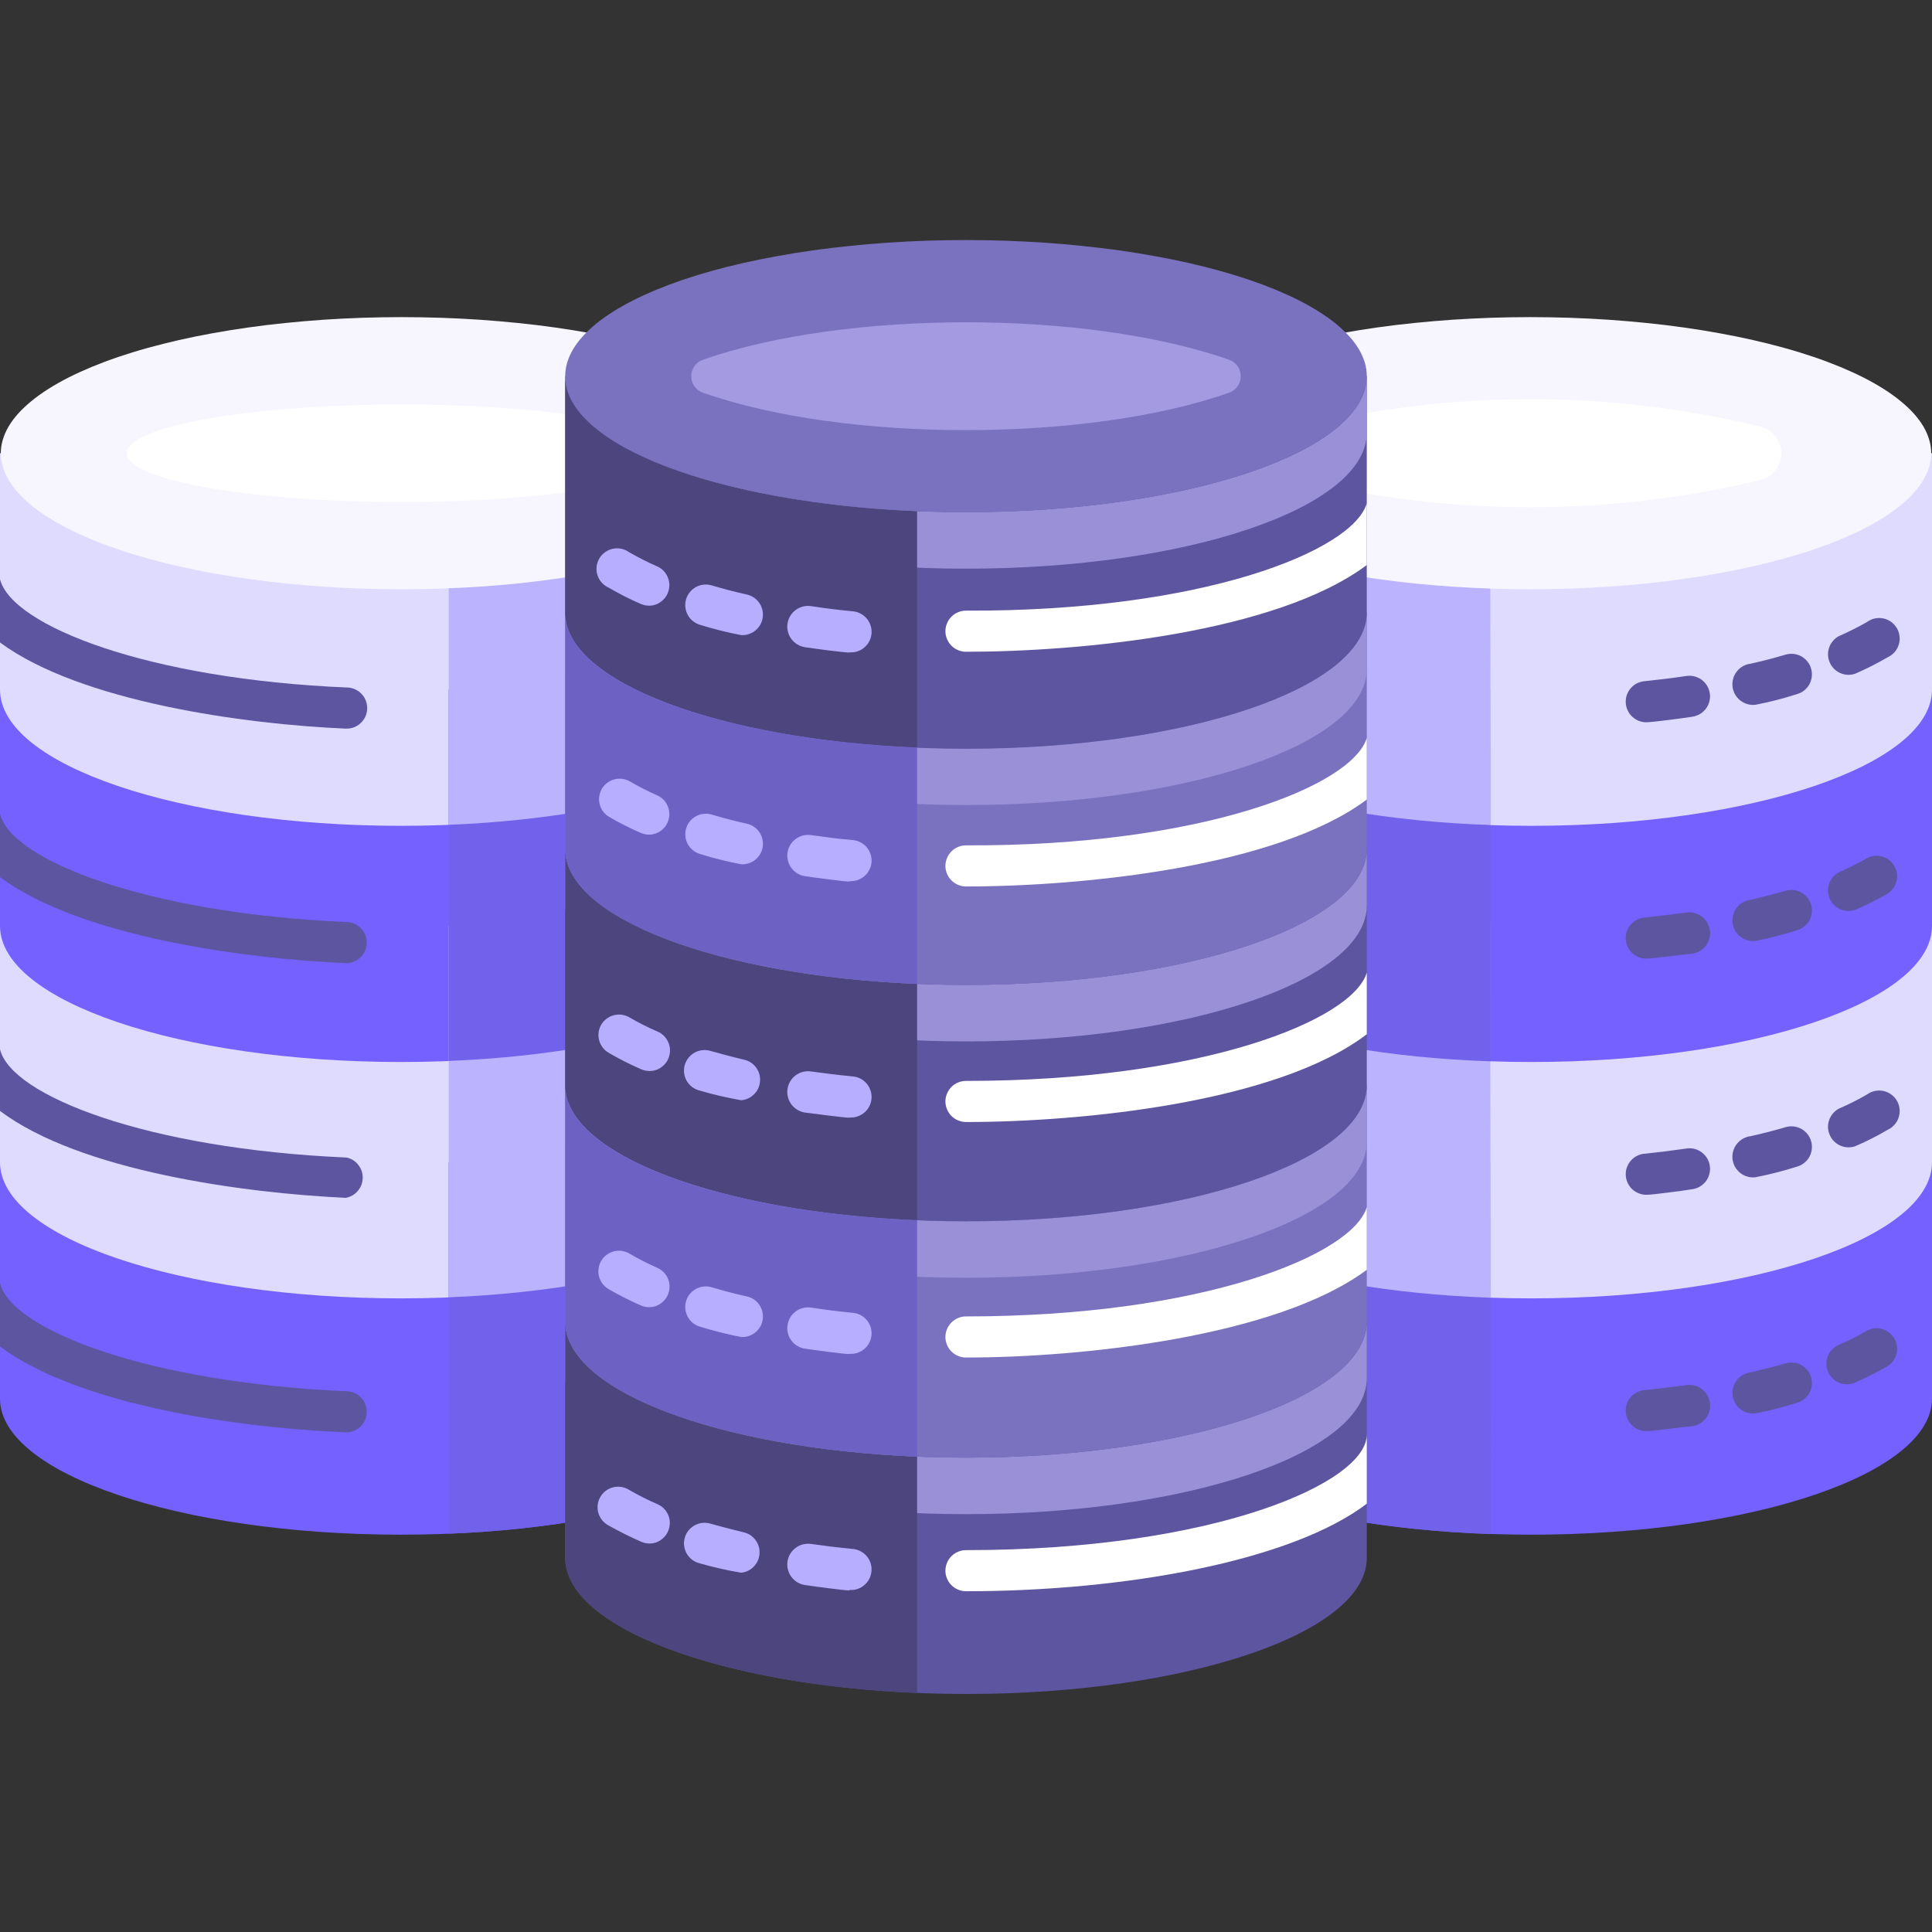 <svg id="SvgjsSvg3223" width="288" height="288" xmlns="http://www.w3.org/2000/svg" version="1.1" xmlns:xlink="http://www.w3.org/1999/xlink" xmlns:svgjs="http://svgjs.com/svgjs"><rect width="100%" height="100%" fill="#333333" stroke="none"/><defs id="SvgjsDefs3224"></defs><g id="SvgjsG3225"><svg xmlns="http://www.w3.org/2000/svg" version="1.0" viewBox="0 0 150 150" width="288" height="288"><defs><clipPath id="a"><path d="M 43 102 L 107 102 L 107 131.625 L 43 131.625 Z M 43 102 "></path></clipPath><clipPath id="b"><path d="M 43 102 L 72 102 L 72 131.625 L 43 131.625 Z M 43 102 "></path></clipPath><clipPath id="c"><path d="M 43 18.375 L 107 18.375 L 107 40 L 43 40 Z M 43 18.375 "></path></clipPath></defs><path fill="#7461ff" d="M 150 90.238 L 150 108.59 C 150 114.414 136.07 119.152 118.883 119.152 C 101.695 119.152 87.766 114.414 87.766 108.59 L 87.766 90.238 Z M 150 90.238 " class="color619fff svgShape"></path><path fill="#dfdbff" d="M 150 71.887 L 150 90.238 C 150 96.078 136.07 100.805 118.883 100.805 C 101.695 100.805 87.766 96.078 87.766 90.238 L 87.766 71.887 Z M 150 71.887 " class="colordbecff svgShape"></path><path fill="#7461ff" d="M 150 53.539 L 150 71.887 C 150 77.73 136.07 82.453 118.883 82.453 C 101.695 82.453 87.766 77.73 87.766 71.887 L 87.766 53.539 Z M 150 53.539 " class="color619fff svgShape"></path><path fill="#dfdbff" d="M 150 35.188 L 150 53.539 C 150 59.379 136.07 64.117 118.883 64.117 C 101.695 64.117 87.766 59.379 87.766 53.539 L 87.766 35.188 Z M 150 35.188 " class="colordbecff svgShape"></path><path fill="#7261eb" d="M 115.691 90.238 L 87.766 90.238 L 87.766 108.59 C 87.766 114.062 100.039 118.562 115.738 119.105 Z M 115.691 90.238 " class="color6177eb svgShape"></path><path fill="#bcb3ff" d="M 115.691 71.887 L 87.766 71.887 L 87.766 90.238 C 87.766 95.711 100.039 100.211 115.738 100.754 Z M 115.691 71.887 " class="colorb3bfff svgShape"></path><path fill="#7261eb" d="M 115.691 53.539 L 87.766 53.539 L 87.766 71.887 C 87.766 77.363 100.039 81.879 115.738 82.402 Z M 115.691 53.539 " class="color6177eb svgShape"></path><path fill="#bcb3ff" d="M 115.691 35.188 L 87.766 35.188 L 87.766 53.539 C 87.766 59.027 100.039 63.527 115.738 64.055 Z M 115.691 35.188 " class="colorb3bfff svgShape"></path><path fill="#f7f6ff" d="M 149.938 35.188 C 149.938 35.531 149.887 35.879 149.785 36.223 C 149.688 36.566 149.535 36.906 149.34 37.246 C 149.141 37.586 148.891 37.922 148.598 38.254 C 148.301 38.582 147.957 38.91 147.566 39.23 C 147.176 39.547 146.742 39.859 146.262 40.164 C 145.781 40.473 145.258 40.766 144.691 41.055 C 144.125 41.344 143.52 41.621 142.871 41.887 C 142.227 42.156 141.543 42.41 140.82 42.656 C 140.102 42.902 139.348 43.133 138.559 43.352 C 137.773 43.57 136.953 43.777 136.105 43.969 C 135.258 44.16 134.387 44.34 133.488 44.504 C 132.59 44.664 131.668 44.812 130.727 44.945 C 129.785 45.078 128.828 45.195 127.852 45.297 C 126.875 45.395 125.891 45.48 124.891 45.547 C 123.891 45.613 122.883 45.664 121.871 45.699 C 120.855 45.734 119.84 45.75 118.82 45.75 C 117.801 45.75 116.785 45.734 115.77 45.699 C 114.754 45.664 113.75 45.613 112.75 45.547 C 111.75 45.48 110.762 45.395 109.785 45.297 C 108.812 45.195 107.852 45.078 106.91 44.945 C 105.969 44.812 105.051 44.664 104.152 44.504 C 103.25 44.34 102.379 44.16 101.531 43.969 C 100.684 43.777 99.867 43.57 99.078 43.352 C 98.289 43.133 97.535 42.902 96.816 42.656 C 96.094 42.41 95.41 42.156 94.766 41.887 C 94.117 41.621 93.512 41.344 92.945 41.055 C 92.379 40.766 91.855 40.473 91.375 40.164 C 90.895 39.859 90.461 39.547 90.07 39.23 C 89.68 38.91 89.336 38.582 89.043 38.254 C 88.746 37.922 88.5 37.586 88.301 37.246 C 88.102 36.906 87.953 36.566 87.852 36.223 C 87.754 35.879 87.703 35.531 87.703 35.188 C 87.703 34.84 87.754 34.496 87.852 34.152 C 87.953 33.805 88.102 33.465 88.301 33.125 C 88.5 32.785 88.746 32.449 89.043 32.121 C 89.336 31.789 89.68 31.465 90.07 31.145 C 90.461 30.824 90.895 30.512 91.375 30.207 C 91.855 29.902 92.379 29.605 92.945 29.316 C 93.512 29.031 94.117 28.754 94.766 28.484 C 95.41 28.219 96.094 27.961 96.816 27.715 C 97.535 27.473 98.289 27.238 99.078 27.02 C 99.867 26.801 100.684 26.594 101.531 26.402 C 102.379 26.211 103.25 26.031 104.152 25.871 C 105.051 25.707 105.969 25.559 106.91 25.426 C 107.852 25.293 108.812 25.176 109.785 25.078 C 110.762 24.977 111.75 24.895 112.75 24.824 C 113.75 24.758 114.754 24.707 115.77 24.672 C 116.785 24.641 117.801 24.621 118.82 24.621 C 119.84 24.621 120.855 24.641 121.871 24.672 C 122.883 24.707 123.891 24.758 124.891 24.824 C 125.891 24.895 126.875 24.977 127.852 25.078 C 128.828 25.176 129.785 25.293 130.727 25.426 C 131.668 25.559 132.59 25.707 133.488 25.871 C 134.387 26.031 135.258 26.211 136.105 26.402 C 136.953 26.594 137.773 26.801 138.559 27.02 C 139.348 27.238 140.102 27.473 140.82 27.715 C 141.543 27.961 142.227 28.219 142.871 28.484 C 143.52 28.754 144.125 29.031 144.691 29.316 C 145.258 29.605 145.781 29.902 146.262 30.207 C 146.742 30.512 147.176 30.824 147.566 31.145 C 147.957 31.465 148.301 31.789 148.598 32.121 C 148.891 32.449 149.141 32.785 149.34 33.125 C 149.535 33.465 149.688 33.805 149.785 34.152 C 149.887 34.496 149.938 34.84 149.938 35.188 Z M 149.938 35.188 " class="colorf9f6ff svgShape"></path><path fill="#ffffff" d="M 100.93 37.262 C 100.473 37.125 100.102 36.867 99.812 36.484 C 99.527 36.102 99.387 35.672 99.387 35.195 C 99.387 34.715 99.527 34.285 99.812 33.902 C 100.102 33.52 100.473 33.262 100.93 33.129 C 106.809 31.707 112.773 30.996 118.82 30.996 C 124.867 30.996 130.828 31.707 136.707 33.129 C 137.176 33.254 137.559 33.508 137.852 33.891 C 138.148 34.273 138.297 34.711 138.297 35.195 C 138.297 35.68 138.148 36.113 137.852 36.496 C 137.559 36.883 137.176 37.137 136.707 37.262 C 130.828 38.672 124.867 39.379 118.82 39.379 C 112.773 39.379 106.809 38.672 100.93 37.262 Z M 100.93 37.262 " class="colorfff svgShape"></path><path fill="#5e55a1" d="M142.77 49.387C143.52 49.062 144.25 48.695 144.957 48.289 145.141 48.156 145.34 48.066 145.562 48.016 145.785 47.969 146.004 47.969 146.227 48.016 146.445 48.062 146.648 48.152 146.832 48.285 147.016 48.418 147.16 48.582 147.277 48.777 147.391 48.973 147.457 49.18 147.48 49.406 147.508 49.629 147.484 49.848 147.414 50.062 147.348 50.281 147.238 50.473 147.086 50.641 146.938 50.809 146.758 50.938 146.555 51.031 145.738 51.508 144.898 51.934 144.031 52.309 143.844 52.371 143.648 52.398 143.445 52.391 143.246 52.383 143.055 52.336 142.871 52.254 142.691 52.172 142.527 52.062 142.387 51.918 142.246 51.777 142.137 51.613 142.059 51.43 141.977 51.246 141.934 51.055 141.926 50.852 141.922 50.652 141.949 50.457 142.016 50.27 142.082 50.082 142.18 49.91 142.312 49.758 142.441 49.605 142.594 49.484 142.77 49.387zM136.293 54.719C136.082 54.742 135.871 54.727 135.668 54.668 135.465 54.609 135.277 54.512 135.109 54.379 134.945 54.246 134.809 54.09 134.703 53.902 134.602 53.715 134.539 53.516 134.512 53.305 134.488 53.094 134.508 52.887 134.566 52.68 134.621 52.477 134.719 52.289 134.852 52.125 134.984 51.957 135.145 51.82 135.328 51.719 135.516 51.613 135.715 51.551 135.926 51.527 136.867 51.32 137.777 51.078 138.637 50.824 138.84 50.766 139.047 50.746 139.258 50.77 139.469 50.793 139.664 50.855 139.852 50.957 140.035 51.059 140.195 51.195 140.328 51.359 140.461 51.523 140.555 51.707 140.613 51.91 140.672 52.113 140.691 52.32 140.668 52.531 140.645 52.738 140.582 52.938 140.484 53.125 140.383 53.309 140.246 53.469 140.082 53.602 139.918 53.734 139.734 53.828 139.531 53.887 138.469 54.23 137.391 54.508 136.293 54.719zM127.898 56.074C127.688 56.086 127.48 56.055 127.281 55.984 127.082 55.914 126.906 55.805 126.746 55.664 126.59 55.52 126.465 55.355 126.375 55.164 126.285 54.973 126.234 54.77 126.223 54.559 126.211 54.348 126.242 54.141 126.312 53.941 126.387 53.742 126.492 53.562 126.633 53.406 126.777 53.25 126.941 53.125 127.133 53.035 127.328 52.945 127.527 52.895 127.738 52.883 128.809 52.77 129.848 52.645 130.93 52.484 131.141 52.453 131.352 52.461 131.559 52.516 131.766 52.566 131.953 52.656 132.125 52.781 132.293 52.91 132.434 53.066 132.543 53.25 132.652 53.434 132.719 53.629 132.75 53.84 132.781 54.051 132.77 54.258 132.715 54.461 132.664 54.668 132.574 54.855 132.445 55.023 132.316 55.191 132.164 55.332 131.98 55.438 131.801 55.547 131.602 55.613 131.395 55.645 130.852 55.738 128.281 56.074 127.898 56.074zM142.77 67.723C143.52 67.398 144.25 67.031 144.957 66.621 145.141 66.527 145.332 66.469 145.539 66.449 145.742 66.43 145.945 66.445 146.141 66.504 146.34 66.562 146.52 66.652 146.68 66.781 146.844 66.906 146.977 67.059 147.078 67.238 147.184 67.414 147.246 67.605 147.277 67.812 147.305 68.016 147.297 68.215 147.246 68.414 147.199 68.617 147.113 68.801 146.992 68.965 146.875 69.133 146.727 69.273 146.555 69.383 145.738 69.855 144.898 70.273 144.031 70.645 143.844 70.707 143.648 70.734 143.445 70.727 143.246 70.715 143.055 70.672 142.871 70.59 142.691 70.508 142.527 70.395 142.387 70.254 142.246 70.109 142.137 69.949 142.059 69.766 141.977 69.582 141.934 69.387 141.926 69.188 141.922 68.988 141.949 68.793 142.016 68.605 142.082 68.414 142.18 68.246 142.312 68.094 142.441 67.941 142.594 67.816 142.77 67.723zM136.293 73.055C136.082 73.078 135.871 73.059 135.668 73.004 135.465 72.945 135.277 72.848 135.109 72.715 134.945 72.582 134.809 72.426 134.703 72.238 134.602 72.051 134.539 71.852 134.512 71.641 134.488 71.43 134.508 71.223 134.566 71.016 134.621 70.812 134.719 70.625 134.852 70.457 134.984 70.293 135.145 70.156 135.328 70.055 135.516 69.949 135.715 69.887 135.926 69.863 136.867 69.637 137.777 69.398 138.637 69.16 138.84 69.102 139.047 69.082 139.258 69.105 139.469 69.129 139.664 69.191 139.852 69.293 140.035 69.395 140.195 69.527 140.328 69.695 140.461 69.859 140.555 70.043 140.613 70.246 140.672 70.449 140.691 70.656 140.668 70.863 140.645 71.074 140.582 71.273 140.484 71.457 140.383 71.645 140.246 71.805 140.082 71.934 139.918 72.066 139.734 72.164 139.531 72.223 138.469 72.559 137.387 72.836 136.293 73.055zM127.898 74.426C127.688 74.438 127.48 74.406 127.281 74.336 127.082 74.262 126.906 74.156 126.746 74.016 126.59 73.871 126.465 73.707 126.375 73.516 126.285 73.324 126.234 73.121 126.223 72.91 126.211 72.699 126.242 72.492 126.312 72.293 126.387 72.094 126.492 71.914 126.633 71.758 126.777 71.602 126.941 71.477 127.133 71.387 127.328 71.297 127.527 71.246 127.738 71.234 128.805 71.117 129.867 70.988 130.93 70.852 131.141 70.82 131.352 70.832 131.559 70.883 131.766 70.938 131.957 71.027 132.129 71.156 132.297 71.281 132.438 71.438 132.547 71.621 132.656 71.805 132.727 72.004 132.758 72.215 132.789 72.426 132.777 72.637 132.727 72.844 132.672 73.051 132.582 73.242 132.453 73.41 132.328 73.582 132.172 73.723 131.988 73.832 131.805 73.941 131.605 74.012 131.395 74.043 130.852 74.09 128.281 74.426 127.898 74.426zM142.77 86.074C143.52 85.75 144.25 85.383 144.957 84.973 145.141 84.84 145.34 84.75 145.562 84.703 145.785 84.656 146.004 84.656 146.227 84.703 146.445 84.75 146.648 84.84 146.832 84.973 147.016 85.102 147.16 85.266 147.277 85.461 147.391 85.656 147.457 85.867 147.48 86.09 147.508 86.316 147.484 86.535 147.414 86.75 147.348 86.965 147.238 87.156 147.086 87.324 146.938 87.496 146.758 87.625 146.555 87.719 145.742 88.199 144.898 88.625 144.031 88.996 143.844 89.059 143.648 89.086 143.445 89.078 143.246 89.066 143.055 89.023 142.871 88.941 142.691 88.859 142.527 88.746 142.387 88.605 142.246 88.461 142.137 88.301 142.059 88.113 141.977 87.93 141.934 87.738 141.926 87.539 141.922 87.34 141.949 87.145 142.016 86.957 142.082 86.766 142.18 86.598 142.312 86.445 142.441 86.293 142.594 86.168 142.77 86.074zM136.293 91.402C136.082 91.43 135.871 91.41 135.668 91.352 135.465 91.293 135.277 91.199 135.109 91.066 134.945 90.934 134.809 90.773 134.703 90.59 134.602 90.402 134.539 90.203 134.512 89.992 134.488 89.781 134.508 89.57 134.566 89.367 134.621 89.164 134.719 88.977 134.852 88.809 134.984 88.645 135.145 88.508 135.328 88.406 135.516 88.301 135.715 88.238 135.926 88.211 136.867 88.004 137.777 87.766 138.637 87.512 138.84 87.453 139.047 87.434 139.258 87.457 139.469 87.48 139.664 87.543 139.852 87.645 140.035 87.746 140.195 87.879 140.328 88.043 140.461 88.211 140.555 88.395 140.613 88.598 140.672 88.801 140.691 89.008 140.668 89.215 140.645 89.426 140.582 89.625 140.484 89.809 140.383 89.996 140.246 90.152 140.082 90.285 139.918 90.418 139.734 90.516 139.531 90.574 138.469 90.91 137.387 91.188 136.293 91.402zM127.898 92.762C127.688 92.77 127.48 92.742 127.281 92.668 127.082 92.598 126.906 92.492 126.746 92.352 126.59 92.207 126.465 92.039 126.375 91.848 126.285 91.656 126.234 91.457 126.223 91.246 126.211 91.031 126.242 90.828 126.312 90.629 126.387 90.43 126.492 90.25 126.633 90.094 126.777 89.938 126.941 89.812 127.133 89.723 127.328 89.629 127.527 89.578 127.738 89.57 128.809 89.457 129.848 89.328 130.93 89.172 131.141 89.137 131.352 89.148 131.559 89.199 131.766 89.25 131.953 89.34 132.125 89.469 132.293 89.598 132.434 89.75 132.543 89.934 132.652 90.117 132.719 90.316 132.75 90.527 132.781 90.734 132.77 90.941 132.715 91.148 132.664 91.352 132.574 91.539 132.445 91.711 132.316 91.879 132.164 92.016 131.98 92.125 131.801 92.23 131.602 92.301 131.395 92.328 130.852 92.426 128.281 92.762 127.898 92.762zM143.41 107.473C143.027 107.477 142.691 107.359 142.395 107.121 142.098 106.883 141.91 106.574 141.836 106.203 141.758 105.832 141.805 105.477 141.98 105.141 142.16 104.801 142.422 104.559 142.77 104.41 143.523 104.09 144.254 103.723 144.957 103.309 145.141 103.215 145.332 103.156 145.539 103.133 145.742 103.113 145.945 103.133 146.141 103.191 146.34 103.246 146.52 103.34 146.68 103.465 146.844 103.594 146.977 103.746 147.078 103.926 147.184 104.102 147.246 104.293 147.277 104.496 147.305 104.699 147.297 104.902 147.246 105.102 147.199 105.301 147.113 105.484 146.992 105.652 146.875 105.82 146.727 105.957 146.555 106.07 145.805 106.5 144.957 106.93 144.031 107.348 143.832 107.426 143.625 107.469 143.41 107.473zM136.293 109.738C136.082 109.762 135.875 109.746 135.668 109.688 135.465 109.629 135.277 109.531 135.113 109.402 134.945 109.27 134.812 109.109 134.707 108.922 134.605 108.738 134.539 108.539 134.516 108.328 134.492 108.117 134.508 107.906 134.566 107.703 134.625 107.5 134.723 107.312 134.852 107.145 134.984 106.98 135.145 106.844 135.328 106.742 135.516 106.637 135.715 106.574 135.926 106.547 136.867 106.324 137.777 106.102 138.637 105.848 138.84 105.785 139.047 105.77 139.258 105.793 139.469 105.816 139.664 105.879 139.852 105.98 140.035 106.082 140.195 106.215 140.328 106.379 140.461 106.543 140.555 106.73 140.613 106.93 140.672 107.133 140.691 107.34 140.668 107.551 140.645 107.762 140.582 107.961 140.484 108.145 140.383 108.328 140.246 108.488 140.082 108.621 139.918 108.754 139.734 108.852 139.531 108.91 138.469 109.246 137.387 109.523 136.293 109.738zM127.898 111.113C127.688 111.121 127.48 111.094 127.281 111.02 127.082 110.949 126.906 110.844 126.746 110.699 126.59 110.559 126.465 110.391 126.375 110.199 126.285 110.008 126.234 109.809 126.223 109.598 126.211 109.383 126.242 109.18 126.312 108.98 126.387 108.781 126.492 108.602 126.633 108.445 126.777 108.285 126.941 108.164 127.137 108.07 127.328 107.98 127.527 107.93 127.738 107.922 128.805 107.812 129.867 107.688 130.93 107.539 131.141 107.508 131.352 107.516 131.559 107.57 131.766 107.621 131.957 107.715 132.129 107.84 132.297 107.969 132.438 108.125 132.547 108.309 132.656 108.492 132.727 108.691 132.758 108.902 132.789 109.113 132.777 109.324 132.727 109.531 132.672 109.738 132.582 109.926 132.453 110.098 132.328 110.27 132.172 110.41 131.988 110.52 131.805 110.629 131.605 110.699 131.395 110.73 130.738 110.777 128.266 111.113 127.898 111.113zM127.898 111.113" class="color5955a1 svgShape"></path><path fill="#7461ff" d="M 62.234 90.238 L 62.234 108.59 C 62.234 114.414 48.305 119.152 31.133 119.152 C 13.961 119.152 0 114.414 0 108.59 L 0 90.238 Z M 62.234 90.238 " class="color619fff svgShape"></path><path fill="#dfdbff" d="M 62.234 71.887 L 62.234 90.238 C 62.234 96.078 48.305 100.805 31.133 100.805 C 13.961 100.805 0 96.078 0 90.238 L 0 71.887 Z M 62.234 71.887 " class="colordbecff svgShape"></path><path fill="#7461ff" d="M 62.234 53.539 L 62.234 71.887 C 62.234 77.73 48.305 82.453 31.133 82.453 C 13.961 82.453 0 77.73 0 71.887 L 0 53.539 Z M 62.234 53.539 " class="color619fff svgShape"></path><path fill="#dfdbff" d="M 62.234 35.188 L 62.234 53.539 C 62.234 59.379 48.305 64.117 31.133 64.117 C 13.961 64.117 0 59.379 0 53.539 L 0 35.188 Z M 62.234 35.188 " class="colordbecff svgShape"></path><path fill="#7261eb" d="M 34.836 90.238 L 34.836 119.074 C 50.281 118.453 62.234 114 62.234 108.59 L 62.234 90.238 Z M 34.836 90.238 " class="color6177eb svgShape"></path><path fill="#bcb3ff" d="M 34.836 71.887 L 34.836 100.723 C 50.281 100.102 62.234 95.664 62.234 90.238 L 62.234 71.887 Z M 34.836 71.887 " class="colorb3bfff svgShape"></path><path fill="#7261eb" d="M 34.836 53.539 L 34.836 82.371 C 50.281 81.75 62.234 77.312 62.234 71.887 L 62.234 53.539 Z M 34.836 53.539 " class="color6177eb svgShape"></path><path fill="#bcb3ff" d="M 34.836 35.188 L 34.836 64.039 C 50.281 63.414 62.234 58.961 62.234 53.539 L 62.234 35.188 Z M 34.836 35.188 " class="colorb3bfff svgShape"></path><path fill="#f7f6ff" d="M 62.297 35.188 C 62.297 35.531 62.246 35.879 62.148 36.223 C 62.047 36.566 61.898 36.906 61.699 37.246 C 61.5 37.586 61.254 37.922 60.957 38.254 C 60.664 38.582 60.32 38.91 59.93 39.23 C 59.539 39.547 59.105 39.859 58.625 40.164 C 58.145 40.473 57.621 40.766 57.055 41.055 C 56.488 41.344 55.883 41.621 55.234 41.887 C 54.59 42.156 53.906 42.41 53.184 42.656 C 52.465 42.902 51.711 43.133 50.922 43.352 C 50.133 43.57 49.316 43.777 48.469 43.969 C 47.621 44.16 46.75 44.34 45.848 44.504 C 44.949 44.664 44.031 44.812 43.09 44.945 C 42.148 45.078 41.188 45.195 40.215 45.297 C 39.238 45.395 38.25 45.48 37.25 45.547 C 36.25 45.613 35.246 45.664 34.23 45.699 C 33.215 45.734 32.199 45.75 31.18 45.75 C 30.16 45.75 29.145 45.734 28.129 45.699 C 27.117 45.664 26.109 45.613 25.109 45.547 C 24.109 45.48 23.125 45.395 22.148 45.297 C 21.172 45.195 20.215 45.078 19.273 44.945 C 18.332 44.812 17.41 44.664 16.512 44.504 C 15.613 44.34 14.742 44.16 13.895 43.969 C 13.047 43.777 12.227 43.57 11.441 43.352 C 10.652 43.133 9.898 42.902 9.18 42.656 C 8.457 42.41 7.773 42.156 7.129 41.887 C 6.48 41.621 5.875 41.344 5.309 41.055 C 4.742 40.766 4.219 40.473 3.738 40.164 C 3.258 39.859 2.824 39.547 2.434 39.23 C 2.043 38.91 1.699 38.582 1.402 38.254 C 1.109 37.922 0.859 37.586 0.66 37.246 C 0.465 36.906 0.312 36.566 0.215 36.223 C 0.113 35.879 0.062 35.531 0.062 35.188 C 0.062 34.84 0.113 34.496 0.215 34.152 C 0.312 33.805 0.465 33.465 0.66 33.125 C 0.859 32.785 1.109 32.449 1.402 32.121 C 1.699 31.789 2.043 31.465 2.434 31.145 C 2.824 30.824 3.258 30.512 3.738 30.207 C 4.219 29.902 4.742 29.605 5.309 29.316 C 5.875 29.031 6.48 28.754 7.129 28.484 C 7.773 28.219 8.457 27.961 9.18 27.715 C 9.898 27.473 10.652 27.238 11.441 27.02 C 12.227 26.801 13.047 26.594 13.895 26.402 C 14.742 26.211 15.613 26.031 16.512 25.871 C 17.41 25.707 18.332 25.559 19.273 25.426 C 20.215 25.293 21.172 25.176 22.148 25.078 C 23.125 24.977 24.109 24.895 25.109 24.824 C 26.109 24.758 27.117 24.707 28.129 24.672 C 29.145 24.641 30.16 24.621 31.18 24.621 C 32.199 24.621 33.215 24.641 34.23 24.672 C 35.246 24.707 36.25 24.758 37.25 24.824 C 38.25 24.895 39.238 24.977 40.215 25.078 C 41.188 25.176 42.148 25.293 43.09 25.426 C 44.031 25.559 44.949 25.707 45.848 25.871 C 46.75 26.031 47.621 26.211 48.469 26.402 C 49.316 26.594 50.133 26.801 50.922 27.02 C 51.711 27.238 52.465 27.473 53.184 27.715 C 53.906 27.961 54.59 28.219 55.234 28.484 C 55.883 28.754 56.488 29.031 57.055 29.316 C 57.621 29.605 58.145 29.902 58.625 30.207 C 59.105 30.512 59.539 30.824 59.93 31.145 C 60.32 31.465 60.664 31.789 60.957 32.121 C 61.254 32.449 61.5 32.785 61.699 33.125 C 61.898 33.465 62.047 33.805 62.148 34.152 C 62.246 34.496 62.297 34.84 62.297 35.188 Z M 62.297 35.188 " class="colorf9f6ff svgShape"></path><path fill="#ffffff" d="M 52.516 35.188 C 52.516 35.434 52.379 35.68 52.105 35.926 C 51.832 36.168 51.43 36.402 50.891 36.633 C 50.355 36.863 49.699 37.082 48.922 37.289 C 48.141 37.492 47.258 37.684 46.266 37.859 C 45.277 38.035 44.199 38.191 43.035 38.332 C 41.871 38.469 40.641 38.586 39.344 38.68 C 38.051 38.773 36.719 38.848 35.344 38.895 C 33.969 38.945 32.582 38.969 31.18 38.969 C 29.781 38.969 28.391 38.945 27.02 38.895 C 25.645 38.848 24.309 38.773 23.016 38.68 C 21.723 38.586 20.492 38.469 19.328 38.332 C 18.164 38.191 17.086 38.035 16.094 37.859 C 15.105 37.684 14.219 37.492 13.441 37.289 C 12.664 37.082 12.008 36.863 11.469 36.633 C 10.934 36.402 10.527 36.168 10.254 35.926 C 9.98 35.68 9.848 35.434 9.848 35.188 C 9.848 34.938 9.98 34.691 10.254 34.449 C 10.527 34.203 10.934 33.969 11.469 33.738 C 12.008 33.508 12.664 33.293 13.441 33.086 C 14.219 32.879 15.105 32.688 16.094 32.512 C 17.086 32.336 18.164 32.18 19.328 32.043 C 20.492 31.902 21.723 31.789 23.016 31.691 C 24.309 31.598 25.645 31.523 27.02 31.477 C 28.391 31.43 29.781 31.402 31.18 31.402 C 32.582 31.402 33.969 31.43 35.344 31.477 C 36.719 31.523 38.051 31.598 39.344 31.691 C 40.641 31.789 41.871 31.902 43.035 32.043 C 44.199 32.18 45.277 32.336 46.266 32.512 C 47.258 32.688 48.141 32.879 48.922 33.086 C 49.699 33.293 50.355 33.508 50.891 33.738 C 51.43 33.969 51.832 34.203 52.105 34.449 C 52.379 34.691 52.516 34.938 52.516 35.188 Z M 52.516 35.188 " class="colorfff svgShape"></path><path fill="#5e55a1" d="M26.84 56.57C19.004 56.234 6.254 54.496 0 49.883L0 44.969C.91 48.59 11.504 52.738 26.984 53.379 27.195 53.387 27.398 53.438 27.59 53.527 27.781 53.617 27.949 53.738 28.09 53.895 28.234 54.051 28.344 54.23 28.414 54.43 28.484 54.629 28.516 54.832 28.508 55.047 28.5 55.258 28.449 55.457 28.359 55.652 28.27 55.844 28.145 56.008 27.988 56.152 27.832 56.297 27.656 56.402 27.457 56.477 27.258 56.547 27.051 56.578 26.84 56.57zM26.84 74.777C19.02 74.441 6.27 72.75 0 68.105L0 63.176C.848 66.797 11.441 70.914 26.922 71.586 27.133 71.59 27.336 71.637 27.527 71.723 27.719 71.809 27.891 71.93 28.035 72.082 28.184 72.234 28.293 72.41 28.367 72.605 28.445 72.805 28.48 73.008 28.473 73.223 28.469 73.434 28.422 73.633 28.34 73.828 28.254 74.02 28.133 74.191 27.98 74.336 27.828 74.484 27.652 74.594 27.453 74.672 27.258 74.746 27.051 74.781 26.84 74.777zM26.84 93C19.02 92.633 6.223 90.941 0 86.25L0 81.461C.848 85.07 11.441 89.203 26.922 89.871 27.289 89.957 27.594 90.148 27.824 90.449 28.059 90.75 28.172 91.09 28.16 91.469 28.152 91.848 28.023 92.184 27.773 92.469 27.527 92.758 27.215 92.934 26.84 93zM26.84 111.207C16.387 110.746 5.379 108.59 0 104.539L0 99.605C.848 103.23 11.441 107.348 26.922 108.016 27.133 108.02 27.336 108.066 27.527 108.152 27.719 108.238 27.891 108.359 28.035 108.512 28.184 108.664 28.293 108.84 28.367 109.039 28.445 109.234 28.48 109.441 28.473 109.652 28.469 109.863 28.422 110.066 28.34 110.258 28.254 110.453 28.133 110.621 27.98 110.77 27.828 110.914 27.652 111.023 27.453 111.102 27.258 111.176 27.051 111.211 26.84 111.207zM26.84 111.207" class="color5955a1 svgShape"></path><g clip-path="url(#a)"><path fill="#5e55a1" d="M 106.117 102.605 L 106.117 120.957 C 106.117 126.781 92.188 131.52 75 131.52 C 57.812 131.52 43.883 126.734 43.883 120.957 L 43.883 102.605 Z M 106.117 102.605 " class="color5955a1 svgShape"></path></g><path fill="#9990d8" d="M 106.117 102.605 L 106.117 106.996 C 106.117 112.836 92.188 117.559 75 117.559 C 57.812 117.559 43.883 112.77 43.883 106.996 L 43.883 102.605 C 43.883 108.445 57.812 113.172 75 113.172 C 92.188 113.172 106.117 108.445 106.117 102.605 Z M 106.117 102.605 " class="color90a5d8 svgShape"></path><g clip-path="url(#b)"><path fill="#4c457e" d="M 71.203 113.09 L 71.203 131.441 C 55.852 130.805 43.883 126.352 43.883 120.957 L 43.883 102.605 C 43.883 108.016 55.805 112.453 71.203 113.09 Z M 71.203 113.09 " class="color45467e svgShape"></path></g><path fill="#7b72bf" d="M 106.117 84.254 L 106.117 102.605 C 106.117 108.445 92.188 113.172 75 113.172 C 57.812 113.172 43.883 108.383 43.883 102.605 L 43.883 84.254 Z M 106.117 84.254 " class="color7282bf svgShape"></path><path fill="#9990d8" d="M 106.117 84.254 L 106.117 88.645 C 106.117 94.484 92.188 99.207 75 99.207 C 57.812 99.207 43.883 94.422 43.883 88.645 L 43.883 84.254 C 43.883 90.098 57.812 94.82 75 94.82 C 92.188 94.82 106.117 90.098 106.117 84.254 Z M 106.117 84.254 " class="color90a5d8 svgShape"></path><path fill="#5e55a1" d="M 106.117 65.902 L 106.117 84.254 C 106.117 90.098 92.188 94.82 75 94.82 C 57.812 94.82 43.883 90.031 43.883 84.254 L 43.883 65.902 Z M 106.117 65.902 " class="color5955a1 svgShape"></path><path fill="#9990d8" d="M 106.117 65.902 L 106.117 70.293 C 106.117 76.133 92.188 80.855 75 80.855 C 57.812 80.855 43.883 76.07 43.883 70.293 L 43.883 65.902 C 43.883 71.746 57.812 76.469 75 76.469 C 92.188 76.469 106.117 71.746 106.117 65.902 Z M 106.117 65.902 " class="color90a5d8 svgShape"></path><path fill="#4c457e" d="M 71.203 76.387 L 71.203 94.738 C 55.852 94.102 43.883 89.648 43.883 84.254 L 43.883 65.902 C 43.883 71.312 55.805 75.75 71.203 76.387 Z M 71.203 76.387 " class="color45467e svgShape"></path><path fill="#7b72bf" d="M 106.117 47.555 L 106.117 65.902 C 106.117 71.746 92.188 76.469 75 76.469 C 57.812 76.469 43.883 71.68 43.883 65.902 L 43.883 47.555 Z M 106.117 47.555 " class="color7282bf svgShape"></path><path fill="#9990d8" d="M 106.117 47.555 L 106.117 51.941 C 106.117 57.781 92.188 62.504 75 62.504 C 57.812 62.504 43.883 57.719 43.883 51.941 L 43.883 47.555 C 43.883 53.395 57.812 58.117 75 58.117 C 92.188 58.117 106.117 53.395 106.117 47.555 Z M 106.117 47.555 " class="color90a5d8 svgShape"></path><path fill="#5e55a1" d="M 106.117 29.203 L 106.117 47.555 C 106.117 53.395 92.188 58.133 75 58.133 C 57.812 58.133 43.883 53.348 43.883 47.555 L 43.883 29.203 Z M 106.117 29.203 " class="color5955a1 svgShape"></path><path fill="#9990d8" d="M 106.117 29.203 L 106.117 33.59 C 106.117 39.43 92.188 44.152 75 44.152 C 57.812 44.152 43.883 39.367 43.883 33.59 L 43.883 29.203 C 43.883 35.043 57.812 39.766 75 39.766 C 92.188 39.766 106.117 35.043 106.117 29.203 Z M 106.117 29.203 " class="color90a5d8 svgShape"></path><path fill="#4c457e" d="M 71.203 39.688 L 71.203 58.039 C 55.852 57.398 43.883 52.945 43.883 47.555 L 43.883 29.203 C 43.883 34.613 55.805 39.047 71.203 39.688 Z M 71.203 39.688 " class="color45467e svgShape"></path><path fill="#6d61c3" d="M71.203 58.039L71.203 76.387C55.852 75.75 43.883 71.297 43.883 65.902L43.883 47.555C43.883 52.961 55.805 57.398 71.203 58.039zM71.203 94.738L71.203 113.09C55.852 112.453 43.883 108 43.883 102.605L43.883 84.254C43.883 89.664 55.805 94.102 71.203 94.738zM71.203 94.738" class="color5e69a6 svgShape"></path><g clip-path="url(#c)"><path fill="#7b72bf" d="M 106.117 29.203 C 106.117 29.547 106.066 29.895 105.969 30.238 C 105.867 30.582 105.719 30.922 105.52 31.262 C 105.32 31.602 105.074 31.938 104.777 32.27 C 104.48 32.602 104.137 32.926 103.75 33.246 C 103.359 33.562 102.922 33.875 102.441 34.184 C 101.961 34.488 101.438 34.785 100.871 35.07 C 100.309 35.359 99.699 35.637 99.055 35.902 C 98.406 36.172 97.723 36.426 97.004 36.672 C 96.281 36.918 95.527 37.148 94.742 37.367 C 93.953 37.586 93.137 37.793 92.289 37.984 C 91.441 38.18 90.566 38.355 89.668 38.52 C 88.77 38.684 87.848 38.828 86.906 38.961 C 85.965 39.094 85.008 39.211 84.031 39.312 C 83.059 39.41 82.07 39.496 81.07 39.562 C 80.07 39.629 79.062 39.68 78.051 39.715 C 77.035 39.75 76.02 39.766 75 39.766 C 73.98 39.766 72.965 39.75 71.949 39.715 C 70.938 39.68 69.93 39.629 68.93 39.562 C 67.93 39.496 66.941 39.41 65.969 39.312 C 64.992 39.211 64.035 39.094 63.094 38.961 C 62.152 38.828 61.23 38.684 60.332 38.52 C 59.434 38.355 58.559 38.18 57.711 37.984 C 56.863 37.793 56.047 37.586 55.258 37.367 C 54.473 37.148 53.719 36.918 52.996 36.672 C 52.277 36.426 51.594 36.172 50.945 35.902 C 50.301 35.637 49.691 35.359 49.129 35.07 C 48.562 34.785 48.039 34.488 47.559 34.184 C 47.078 33.875 46.641 33.562 46.25 33.246 C 45.863 32.926 45.52 32.602 45.223 32.27 C 44.926 31.938 44.68 31.602 44.48 31.262 C 44.281 30.922 44.133 30.582 44.031 30.238 C 43.934 29.895 43.883 29.547 43.883 29.203 C 43.883 28.855 43.934 28.512 44.031 28.168 C 44.133 27.824 44.281 27.48 44.48 27.141 C 44.68 26.801 44.926 26.465 45.223 26.137 C 45.52 25.805 45.863 25.48 46.25 25.16 C 46.641 24.84 47.078 24.527 47.559 24.223 C 48.039 23.918 48.562 23.621 49.129 23.332 C 49.691 23.047 50.301 22.77 50.945 22.5 C 51.594 22.234 52.277 21.977 52.996 21.73 C 53.719 21.488 54.473 21.254 55.258 21.035 C 56.047 20.816 56.863 20.609 57.711 20.418 C 58.559 20.227 59.434 20.047 60.332 19.887 C 61.23 19.723 62.152 19.574 63.094 19.441 C 64.035 19.309 64.992 19.195 65.969 19.094 C 66.941 18.992 67.93 18.91 68.93 18.84 C 69.93 18.773 70.938 18.723 71.949 18.688 C 72.965 18.656 73.98 18.637 75 18.637 C 76.02 18.637 77.035 18.656 78.051 18.688 C 79.062 18.723 80.07 18.773 81.07 18.84 C 82.07 18.91 83.059 18.992 84.031 19.094 C 85.008 19.195 85.965 19.309 86.906 19.441 C 87.848 19.574 88.77 19.723 89.668 19.887 C 90.566 20.047 91.441 20.227 92.289 20.418 C 93.137 20.609 93.953 20.816 94.742 21.035 C 95.527 21.254 96.281 21.488 97.004 21.73 C 97.723 21.977 98.406 22.234 99.055 22.5 C 99.699 22.77 100.309 23.047 100.871 23.332 C 101.438 23.621 101.961 23.918 102.441 24.223 C 102.922 24.527 103.359 24.84 103.75 25.16 C 104.137 25.48 104.48 25.805 104.777 26.137 C 105.074 26.465 105.32 26.801 105.52 27.141 C 105.719 27.48 105.867 27.824 105.969 28.168 C 106.066 28.512 106.117 28.855 106.117 29.203 Z M 106.117 29.203 " class="color7282bf svgShape"></path></g><path fill="#a39ae2" d="M 54.59 30.496 C 54.316 30.402 54.094 30.238 53.922 30 C 53.754 29.766 53.668 29.5 53.668 29.211 C 53.668 28.918 53.754 28.656 53.922 28.418 C 54.094 28.184 54.316 28.02 54.59 27.926 C 65.602 24.062 84.367 24.047 95.41 27.926 C 95.684 28.02 95.906 28.184 96.078 28.418 C 96.246 28.656 96.332 28.918 96.332 29.211 C 96.332 29.5 96.246 29.766 96.078 30 C 95.906 30.238 95.684 30.402 95.41 30.496 C 84.398 34.355 65.633 34.371 54.59 30.496 Z M 54.59 30.496 " class="color9aa5e2 svgShape"></path><path fill="#ffffff" d="M106.117 39.078L106.117 43.867C99.078 49.133 83.969 50.602 75 50.602 74.789 50.602 74.586 50.562 74.391 50.48 74.195 50.398 74.02 50.285 73.871 50.133 73.723 49.984 73.605 49.812 73.527 49.617 73.445 49.422 73.402 49.219 73.402 49.004 73.402 48.793 73.445 48.59 73.527 48.395 73.605 48.199 73.723 48.027 73.871 47.875 74.02 47.727 74.195 47.613 74.391 47.531 74.586 47.449 74.789 47.41 75 47.41 93.398 47.488 105.031 42.766 106.117 39.078zM106.117 57.289L106.117 62.074C99.176 67.293 84.113 68.824 75 68.824 74.789 68.824 74.586 68.785 74.391 68.703 74.195 68.621 74.02 68.508 73.871 68.355 73.723 68.207 73.605 68.035 73.527 67.84 73.445 67.645 73.402 67.441 73.402 67.23 73.402 67.016 73.445 66.812 73.527 66.617 73.605 66.422 73.723 66.25 73.871 66.102 74.02 65.949 74.195 65.836 74.391 65.754 74.586 65.672 74.789 65.633 75 65.633 93.398 65.711 105.031 60.973 106.117 57.289zM106.117 75.512L106.117 80.297C99.16 85.613 83.969 87.113 75 87.113 74.789 87.113 74.586 87.07 74.391 86.988 74.195 86.91 74.02 86.793 73.871 86.645 73.723 86.496 73.605 86.32 73.527 86.125 73.445 85.93 73.402 85.727 73.402 85.516 73.402 85.305 73.445 85.102 73.527 84.906 73.605 84.711 73.723 84.539 73.871 84.387 74.02 84.238 74.195 84.121 74.391 84.043 74.586 83.961 74.789 83.922 75 83.922 93.398 83.922 105.031 79.195 106.117 75.512zM106.117 93.719L106.117 98.586C99.113 103.805 83.953 105.398 75 105.398 74.789 105.398 74.586 105.359 74.391 105.277 74.195 105.195 74.02 105.082 73.871 104.93 73.723 104.781 73.605 104.609 73.527 104.414 73.445 104.219 73.402 104.016 73.402 103.805 73.402 103.59 73.445 103.387 73.527 103.191 73.605 102.996 73.723 102.824 73.871 102.676 74.02 102.523 74.195 102.41 74.391 102.328 74.586 102.246 74.789 102.207 75 102.207 93.398 102.207 105.031 97.422 106.117 93.719zM106.117 111.383L106.117 116.746C100.277 121.195 87.352 123.543 75 123.543 74.789 123.543 74.586 123.504 74.391 123.422 74.195 123.34 74.02 123.227 73.871 123.074 73.723 122.926 73.605 122.754 73.527 122.559 73.445 122.363 73.402 122.16 73.402 121.945 73.402 121.734 73.445 121.531 73.527 121.336 73.605 121.141 73.723 120.969 73.871 120.82 74.02 120.668 74.195 120.555 74.391 120.473 74.586 120.391 74.789 120.352 75 120.352 94.277 120.352 106.117 115.117 106.117 111.383zM106.117 111.383" class="colorfff svgShape"></path><path fill="#b8aeff" d="M50.41 64.805C50.188 64.801 49.977 64.758 49.77 64.676 48.906 64.301 48.062 63.875 47.25 63.398 47.078 63.289 46.93 63.148 46.809 62.984 46.691 62.816 46.605 62.633 46.555 62.434 46.508 62.23 46.496 62.031 46.527 61.828 46.555 61.621 46.621 61.434 46.723 61.254 46.828 61.074 46.961 60.922 47.121 60.797 47.285 60.668 47.465 60.578 47.66 60.52 47.859 60.461 48.059 60.445 48.266 60.465 48.469 60.484 48.664 60.543 48.848 60.637 49.555 61.051 50.281 61.426 51.031 61.754 51.371 61.91 51.625 62.152 51.793 62.484 51.961 62.816 52.008 63.164 51.934 63.527 51.859 63.891 51.68 64.191 51.395 64.434 51.109 64.672 50.781 64.793 50.41 64.805zM57.543 67.102C56.465 66.895 55.398 66.629 54.352 66.305 54.148 66.242 53.965 66.148 53.801 66.016 53.637 65.883 53.5 65.723 53.398 65.539 53.297 65.352 53.234 65.156 53.215 64.945 53.191 64.734 53.207 64.527 53.27 64.324 53.328 64.121 53.422 63.938 53.555 63.773 53.688 63.609 53.848 63.477 54.031 63.375 54.219 63.27 54.414 63.207 54.625 63.188 54.836 63.164 55.043 63.18 55.246 63.238 56.105 63.496 57 63.734 57.941 63.941 58.141 63.98 58.324 64.055 58.496 64.164 58.668 64.27 58.812 64.406 58.93 64.57 59.051 64.734 59.133 64.918 59.184 65.113 59.234 65.309 59.246 65.508 59.223 65.707 59.195 65.91 59.137 66.098 59.039 66.277 58.941 66.453 58.812 66.605 58.656 66.738 58.5 66.867 58.328 66.961 58.133 67.023 57.941 67.086 57.746 67.113 57.543 67.102zM65.922 68.441C65.539 68.441 63.129 68.121 62.504 68.027 62.293 67.996 62.098 67.926 61.914 67.816 61.727 67.707 61.574 67.566 61.445 67.395 61.316 67.223 61.227 67.035 61.176 66.828 61.121 66.621 61.109 66.41 61.141 66.199 61.172 65.988 61.242 65.789 61.352 65.605 61.461 65.422 61.602 65.266 61.773 65.141 61.941 65.012 62.133 64.922 62.34 64.867 62.547 64.816 62.758 64.805 62.969 64.836 63.988 64.98 65.027 65.121 66.16 65.219 66.371 65.23 66.574 65.281 66.762 65.375 66.953 65.465 67.121 65.59 67.262 65.746 67.402 65.906 67.508 66.086 67.578 66.285 67.648 66.484 67.68 66.691 67.668 66.902 67.656 67.113 67.605 67.316 67.512 67.504 67.422 67.695 67.297 67.863 67.137 68.004 66.98 68.145 66.801 68.25 66.602 68.32 66.402 68.391 66.195 68.422 65.984 68.41zM50.41 83.152C50.188 83.152 49.973 83.102 49.77 83.012 48.906 82.637 48.062 82.211 47.25 81.734 47.07 81.629 46.914 81.492 46.789 81.324 46.66 81.156 46.57 80.969 46.516 80.766 46.461 80.562 46.449 80.359 46.477 80.148 46.504 79.941 46.57 79.746 46.676 79.562 46.781 79.379 46.918 79.227 47.09 79.098 47.258 78.969 47.445 78.875 47.648 78.824 47.855 78.77 48.062 78.758 48.273 78.785 48.48 78.812 48.68 78.883 48.863 78.988 49.57 79.398 50.297 79.766 51.047 80.09 51.398 80.238 51.66 80.484 51.836 80.82 52.012 81.156 52.062 81.512 51.984 81.883 51.906 82.258 51.719 82.562 51.426 82.801 51.129 83.039 50.789 83.156 50.41 83.152zM57.543 85.422C56.434 85.227 55.336 84.973 54.254 84.652 54.051 84.594 53.867 84.5 53.703 84.367 53.539 84.234 53.402 84.074 53.301 83.891 53.199 83.703 53.137 83.508 53.113 83.297 53.09 83.086 53.109 82.879 53.168 82.676 53.227 82.473 53.324 82.289 53.457 82.121 53.59 81.957 53.75 81.824 53.934 81.723 54.121 81.621 54.316 81.559 54.527 81.535 54.738 81.512 54.945 81.531 55.148 81.59 56.012 81.828 56.902 82.07 57.848 82.293 58.219 82.398 58.516 82.609 58.734 82.926 58.953 83.246 59.043 83.598 59.004 83.984 58.969 84.367 58.812 84.695 58.535 84.969 58.258 85.238 57.93 85.391 57.543 85.422zM65.922 86.777C65.539 86.777 63.129 86.457 62.504 86.379 62.293 86.348 62.098 86.277 61.914 86.168 61.727 86.059 61.574 85.918 61.445 85.746 61.316 85.574 61.227 85.387 61.176 85.18 61.121 84.973 61.109 84.762 61.141 84.551 61.172 84.34 61.242 84.141 61.352 83.957 61.461 83.773 61.602 83.617 61.773 83.488 61.941 83.363 62.133 83.273 62.34 83.219 62.547 83.168 62.758 83.156 62.969 83.188 63.988 83.328 65.027 83.457 66.16 83.57 66.371 83.582 66.574 83.633 66.762 83.723 66.953 83.816 67.121 83.941 67.262 84.098 67.402 84.258 67.508 84.434 67.578 84.637 67.648 84.836 67.68 85.043 67.668 85.254 67.656 85.465 67.605 85.664 67.512 85.855 67.422 86.047 67.297 86.215 67.137 86.355 66.98 86.496 66.801 86.602 66.602 86.672 66.402 86.742 66.195 86.773 65.984 86.762zM50.41 47.027C50.188 47.027 49.977 46.984 49.77 46.898 48.906 46.523 48.062 46.098 47.25 45.621 47.043 45.531 46.867 45.398 46.715 45.23 46.566 45.062 46.457 44.871 46.387 44.656 46.32 44.441 46.297 44.219 46.32 43.996 46.344 43.77 46.414 43.562 46.527 43.367 46.641 43.172 46.789 43.008 46.973 42.875 47.156 42.742 47.355 42.652 47.578 42.605 47.801 42.559 48.02 42.559 48.242 42.609 48.461 42.656 48.664 42.746 48.848 42.879 49.5 43.246 50.234 43.629 51.031 43.98 51.371 44.133 51.625 44.375 51.793 44.707 51.961 45.039 52.008 45.387 51.934 45.75 51.859 46.113 51.68 46.418 51.395 46.656 51.109 46.895 50.781 47.02 50.41 47.027zM57.543 49.309C56.465 49.102 55.398 48.836 54.352 48.512 54.148 48.453 53.965 48.355 53.801 48.223 53.633 48.09 53.5 47.93 53.398 47.746 53.297 47.559 53.234 47.363 53.211 47.152 53.188 46.941 53.207 46.734 53.266 46.531 53.324 46.328 53.422 46.145 53.555 45.98 53.688 45.816 53.844 45.68 54.031 45.578 54.215 45.477 54.414 45.414 54.625 45.391 54.836 45.371 55.043 45.387 55.246 45.445 56.105 45.703 57 45.941 57.941 46.148 58.141 46.188 58.324 46.262 58.496 46.371 58.668 46.48 58.812 46.617 58.93 46.781 59.051 46.941 59.133 47.125 59.184 47.32 59.234 47.516 59.246 47.715 59.223 47.914 59.195 48.117 59.137 48.305 59.039 48.484 58.941 48.66 58.812 48.816 58.656 48.945 58.5 49.074 58.328 49.168 58.133 49.23 57.941 49.297 57.746 49.32 57.543 49.309zM65.922 50.664C65.539 50.664 63.129 50.348 62.504 50.25 62.293 50.219 62.098 50.148 61.914 50.039 61.727 49.93 61.574 49.789 61.445 49.617 61.316 49.449 61.227 49.258 61.176 49.051 61.121 48.844 61.109 48.633 61.141 48.422 61.172 48.211 61.242 48.012 61.352 47.828 61.461 47.645 61.602 47.488 61.773 47.363 61.941 47.234 62.133 47.145 62.34 47.09 62.547 47.039 62.758 47.027 62.969 47.059 63.988 47.219 65.027 47.348 66.16 47.457 66.371 47.469 66.574 47.52 66.762 47.613 66.953 47.703 67.121 47.828 67.262 47.988 67.402 48.145 67.508 48.324 67.578 48.523 67.648 48.723 67.68 48.93 67.668 49.141 67.656 49.352 67.605 49.555 67.512 49.746 67.422 49.938 67.297 50.102 67.137 50.242 66.98 50.387 66.801 50.492 66.602 50.562 66.402 50.633 66.195 50.66 65.984 50.648zM50.41 101.488C50.188 101.492 49.977 101.449 49.77 101.363 48.906 100.984 48.066 100.559 47.25 100.086 47.066 99.977 46.91 99.84 46.781 99.672 46.652 99.504 46.562 99.316 46.508 99.109 46.453 98.906 46.441 98.699 46.473 98.488 46.5 98.277 46.566 98.082 46.676 97.898 46.781 97.715 46.918 97.559 47.09 97.43 47.258 97.305 47.445 97.211 47.648 97.156 47.855 97.105 48.062 97.09 48.273 97.121 48.48 97.148 48.68 97.219 48.863 97.324 49.57 97.738 50.297 98.109 51.047 98.441 51.387 98.598 51.641 98.84 51.809 99.172 51.98 99.508 52.023 99.855 51.949 100.223 51.871 100.586 51.691 100.887 51.402 101.125 51.113 101.363 50.781 101.484 50.41 101.488zM57.543 103.805C56.465 103.594 55.398 103.328 54.352 103.004 54.148 102.945 53.965 102.852 53.797 102.719 53.633 102.586 53.5 102.426 53.398 102.242 53.297 102.055 53.234 101.855 53.211 101.648 53.188 101.438 53.203 101.23 53.266 101.027 53.324 100.824 53.418 100.637 53.551 100.473 53.684 100.309 53.844 100.176 54.031 100.074 54.215 99.973 54.414 99.91 54.625 99.887 54.836 99.863 55.043 99.883 55.246 99.941 56.105 100.195 57 100.438 57.941 100.645 58.141 100.684 58.324 100.754 58.496 100.863 58.668 100.973 58.812 101.109 58.93 101.273 59.051 101.438 59.133 101.617 59.184 101.812 59.234 102.012 59.246 102.211 59.223 102.41 59.195 102.609 59.137 102.801 59.039 102.977 58.941 103.156 58.812 103.309 58.656 103.438 58.5 103.566 58.328 103.664 58.133 103.727 57.941 103.789 57.746 103.816 57.543 103.805zM65.922 105.129C65.539 105.129 63.129 104.809 62.504 104.711 62.293 104.684 62.098 104.613 61.914 104.504 61.73 104.395 61.574 104.254 61.445 104.082 61.316 103.91 61.227 103.723 61.176 103.516 61.121 103.309 61.109 103.098 61.141 102.887 61.172 102.676 61.242 102.477 61.352 102.293 61.461 102.109 61.602 101.953 61.773 101.824 61.941 101.695 62.133 101.605 62.34 101.555 62.547 101.5 62.758 101.492 62.969 101.52 63.988 101.68 65.027 101.809 66.16 101.922 66.371 101.934 66.574 101.984 66.762 102.074 66.953 102.168 67.121 102.293 67.262 102.449 67.402 102.609 67.508 102.785 67.578 102.988 67.648 103.188 67.68 103.391 67.668 103.605 67.656 103.816 67.605 104.016 67.512 104.207 67.422 104.398 67.297 104.566 67.137 104.707 66.98 104.848 66.801 104.953 66.602 105.023 66.402 105.094 66.195 105.125 65.984 105.113zM50.41 119.84C50.188 119.836 49.973 119.789 49.77 119.695 48.863 119.297 48.016 118.867 47.25 118.438 47.059 118.336 46.891 118.199 46.754 118.031 46.617 117.863 46.52 117.676 46.457 117.469 46.398 117.258 46.379 117.047 46.406 116.828 46.434 116.613 46.5 116.41 46.609 116.223 46.719 116.035 46.859 115.875 47.031 115.746 47.207 115.613 47.398 115.523 47.609 115.473 47.82 115.422 48.035 115.414 48.25 115.449 48.465 115.484 48.664 115.559 48.848 115.676 49.555 116.086 50.281 116.453 51.031 116.777 51.379 116.926 51.645 117.168 51.82 117.504 51.996 117.836 52.047 118.191 51.969 118.562 51.895 118.934 51.711 119.238 51.418 119.48 51.125 119.719 50.789 119.84 50.41 119.84zM57.543 122.105C56.434 121.918 55.336 121.668 54.254 121.355 54.051 121.297 53.867 121.203 53.703 121.07 53.539 120.938 53.402 120.777 53.301 120.594 53.199 120.406 53.137 120.207 53.113 119.996 53.09 119.789 53.109 119.582 53.168 119.379 53.227 119.172 53.324 118.988 53.457 118.824 53.59 118.66 53.75 118.527 53.934 118.426 54.121 118.324 54.316 118.262 54.527 118.238 54.738 118.215 54.945 118.234 55.148 118.293 56.012 118.531 56.902 118.77 57.848 118.996 58.207 119.105 58.492 119.32 58.703 119.637 58.914 119.949 59 120.297 58.965 120.676 58.926 121.051 58.773 121.375 58.508 121.645 58.242 121.914 57.918 122.066 57.543 122.105zM65.922 123.48C65.539 123.48 63.129 123.16 62.504 123.062 62.293 123.031 62.098 122.965 61.914 122.855 61.73 122.746 61.574 122.605 61.445 122.434 61.316 122.262 61.227 122.07 61.176 121.863 61.121 121.656 61.109 121.449 61.141 121.238 61.172 121.023 61.242 120.828 61.352 120.645 61.461 120.461 61.602 120.305 61.773 120.176 61.941 120.047 62.133 119.957 62.34 119.906 62.547 119.852 62.758 119.84 62.969 119.871 63.988 120.016 65.027 120.145 66.16 120.254 66.371 120.266 66.57 120.32 66.762 120.41 66.953 120.504 67.121 120.629 67.262 120.785 67.402 120.945 67.508 121.121 67.578 121.32 67.648 121.523 67.676 121.727 67.664 121.938 67.652 122.148 67.602 122.352 67.512 122.543 67.418 122.734 67.293 122.898 67.137 123.039 66.98 123.184 66.801 123.289 66.602 123.359 66.402 123.43 66.195 123.457 65.984 123.445zM65.922 123.48" class="coloraed8ff svgShape"></path></svg></g></svg>